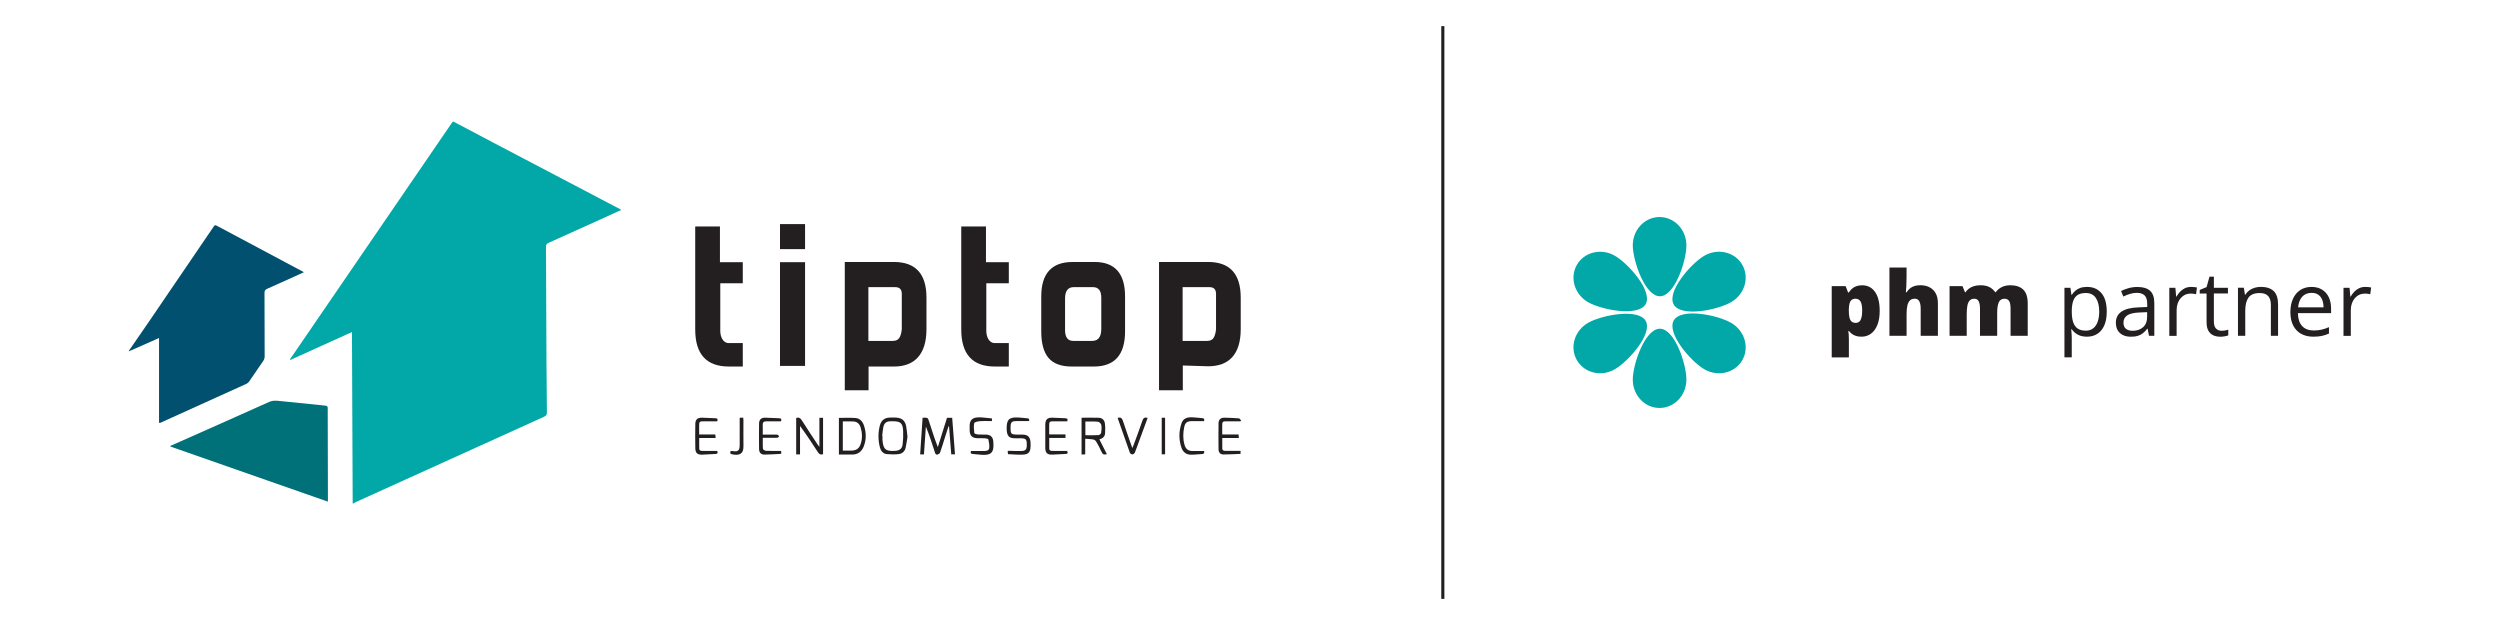 <?xml version="1.0" encoding="UTF-8"?>
<svg xmlns="http://www.w3.org/2000/svg" version="1.1" viewBox="0 0 800 200">
  <defs>
    <style>
      .cls-1 {
        fill: #025070;
      }

      .cls-2 {
        fill: #231f20;
      }

      .cls-3 {
        fill: #017179;
      }

      .cls-4 {
        fill: #02a8a8;
      }
    </style>
  </defs>
  <!-- Generator: Adobe Illustrator 28.6.0, SVG Export Plug-In . SVG Version: 1.2.0 Build 709)  -->
  <g>
    <g id="Layer_1">
      <g>
        <path class="cls-2" d="M754.92,92.23c-.59.28-1.12.66-1.56,1.13-.45.47-.83.99-1.15,1.56h-.1l-.25-2.83h-1.94v15.38h2.34v-8.25c0-.79.12-1.52.35-2.17.23-.65.56-1.21.97-1.67.41-.46.89-.82,1.44-1.07.55-.25,1.13-.37,1.75-.37.27,0,.56.02.87.06.31.04.59.09.84.15l.29-2.16c-.26-.06-.56-.1-.9-.13-.34-.03-.66-.05-.97-.05-.73,0-1.39.14-1.99.42M741.84,94.3c.56.39.98.93,1.26,1.63.28.7.42,1.5.43,2.42h-8.14c.14-1.46.58-2.6,1.32-3.41.74-.81,1.73-1.22,2.98-1.22.88,0,1.6.19,2.16.58M736.12,92.79c-1.02.65-1.8,1.59-2.36,2.8-.56,1.21-.84,2.64-.84,4.3s.3,3.12.91,4.29c.61,1.17,1.46,2.06,2.56,2.66,1.1.6,2.39.9,3.87.9,1.04,0,1.94-.08,2.7-.24.76-.16,1.53-.41,2.31-.76v-2.05c-.8.35-1.58.61-2.33.79-.75.18-1.61.27-2.58.27-1.58,0-2.81-.47-3.68-1.42-.87-.94-1.32-2.32-1.35-4.13h10.62v-1.44c0-1.39-.25-2.61-.74-3.65-.5-1.04-1.21-1.85-2.15-2.43-.94-.58-2.06-.87-3.37-.87-1.38,0-2.57.33-3.58.98M721.46,92.09c-.63.19-1.19.47-1.7.84s-.92.82-1.25,1.37h-.13l-.35-2.22h-1.88v15.38h2.33v-8.05c0-1.83.35-3.23,1.04-4.19.69-.96,1.89-1.45,3.59-1.45,1.21,0,2.1.32,2.69.95.58.64.88,1.59.88,2.88v9.86h2.3v-10.02c0-1.97-.47-3.41-1.4-4.3-.94-.89-2.32-1.34-4.14-1.34-.69,0-1.35.1-1.98.29M709.11,105.12c-.44-.48-.67-1.2-.67-2.16v-9.05h4.5v-1.82h-4.5v-3.56h-1.4l-.93,3.34-2.2.91v1.14h2.19v9.12c0,1.21.2,2.15.6,2.83.4.68.93,1.17,1.59,1.45.66.29,1.4.43,2.22.43.46,0,.93-.04,1.41-.13.48-.08.86-.19,1.13-.31v-1.81c-.25.09-.58.17-.98.24-.4.07-.8.1-1.18.1-.74,0-1.33-.24-1.77-.72M699.18,92.23c-.59.28-1.12.66-1.56,1.13-.45.47-.83.99-1.15,1.56h-.1l-.25-2.83h-1.94v15.38h2.34v-8.25c0-.79.12-1.52.35-2.17.23-.65.56-1.21.97-1.67.41-.46.89-.82,1.44-1.07.55-.25,1.13-.37,1.75-.37.27,0,.56.02.87.06s.59.09.84.15l.29-2.16c-.26-.06-.56-.1-.9-.13-.34-.03-.66-.05-.97-.05-.73,0-1.39.14-1.99.42M687.08,101.3c0,1.52-.43,2.65-1.3,3.41-.87.76-1.99,1.14-3.35,1.14-.88,0-1.59-.21-2.12-.63-.53-.42-.8-1.07-.8-1.95,0-1.01.39-1.79,1.18-2.34.79-.55,2.14-.87,4.05-.94l2.34-.1v1.42ZM681.13,92.21c-.9.25-1.69.56-2.39.91l.72,1.77c.65-.32,1.35-.59,2.08-.83.73-.23,1.5-.35,2.3-.35,1.04,0,1.84.27,2.41.8.57.53.86,1.46.86,2.79v.94l-2.65.11c-2.49.07-4.34.52-5.56,1.35-1.22.82-1.82,2-1.82,3.54,0,1.02.21,1.86.62,2.53.42.66.99,1.16,1.71,1.49.72.33,1.55.49,2.49.49s1.64-.1,2.25-.29c.61-.19,1.15-.48,1.62-.86.47-.38.92-.85,1.35-1.41h.11l.45,2.27h1.7v-10.45c0-1.81-.44-3.12-1.33-3.94-.89-.82-2.25-1.24-4.08-1.24-.99,0-1.94.13-2.83.38M670.69,95.38c.71,1.07,1.06,2.51,1.06,4.33,0,1.2-.16,2.26-.47,3.18-.31.92-.79,1.64-1.42,2.15-.64.51-1.43.77-2.38.77-1.11,0-2-.23-2.66-.7-.66-.47-1.13-1.15-1.42-2.05-.29-.9-.43-2-.43-3.3v-.45c.02-1.23.18-2.26.48-3.08.3-.82.77-1.43,1.42-1.85.65-.41,1.51-.62,2.57-.62,1.46,0,2.54.54,3.25,1.61M665.64,92.15c-.62.23-1.15.54-1.58.93-.43.39-.8.82-1.1,1.28h-.11l-.31-2.27h-1.92v22.25h2.34v-6.31c0-.38-.02-.83-.06-1.35-.04-.51-.08-.95-.11-1.32h.17c.29.43.66.83,1.1,1.19.44.36.97.65,1.59.87.62.21,1.33.32,2.15.32,1.29,0,2.41-.3,3.36-.91.95-.61,1.69-1.51,2.21-2.69.52-1.19.79-2.66.79-4.4,0-2.65-.57-4.63-1.71-5.95-1.14-1.32-2.67-1.98-4.59-1.98-.85,0-1.59.11-2.21.34M640.59,91.86c-.8.38-1.44.93-1.95,1.64h-.17c-.48-.69-1.09-1.23-1.85-1.63-.76-.39-1.72-.59-2.89-.59-.79,0-1.49.1-2.1.29-.61.2-1.14.46-1.59.8-.44.34-.81.72-1.09,1.15h-.15l-.8-1.96h-4.14v15.9h5.49v-6.96c0-1.06.07-1.95.21-2.68.14-.73.39-1.28.74-1.66.35-.38.84-.57,1.47-.57.41,0,.75.11,1.02.33.27.22.47.57.61,1.04.14.47.2,1.09.2,1.86v8.64h5.5v-7.41c0-1.42.17-2.52.51-3.3.34-.78.96-1.16,1.85-1.16.64,0,1.12.24,1.44.71.32.47.48,1.31.48,2.52v8.64h5.49v-10.34c0-2.04-.48-3.52-1.44-4.45-.96-.93-2.35-1.39-4.16-1.39-.99,0-1.88.19-2.68.58M604.62,85.63v21.83h5.49v-6.99c0-1.05.08-1.93.24-2.66.16-.72.43-1.28.81-1.66.38-.38.91-.57,1.57-.57s1.12.27,1.43.81c.31.54.46,1.34.46,2.39v8.67h5.51v-10.34c0-1.38-.25-2.49-.76-3.35-.51-.86-1.18-1.48-2.03-1.89s-1.79-.6-2.84-.6c-.63,0-1.21.07-1.74.22-.53.15-1.02.38-1.46.71-.44.33-.83.77-1.18,1.32h-.25c.05-.42.1-1.03.15-1.83s.08-1.79.08-2.97v-3.1h-5.49ZM595.36,96.46c.36.58.54,1.57.54,2.96,0,.94-.08,1.69-.24,2.26-.16.57-.39.99-.7,1.25-.31.26-.69.39-1.15.39-.56,0-1-.15-1.32-.44-.32-.29-.54-.73-.67-1.3-.13-.58-.2-1.28-.2-2.13v-.44c.02-.76.1-1.39.23-1.9.14-.51.36-.89.67-1.14.31-.25.73-.38,1.26-.38.69,0,1.22.29,1.58.87M593.95,91.6c-.54.21-.99.49-1.37.84-.37.35-.69.73-.95,1.14h-.25l-.77-2.02h-4.46v22.8h5.49v-5.81c0-.56-.02-1.05-.05-1.47-.03-.42-.07-.81-.12-1.18h.17c.23.29.52.58.86.86s.77.51,1.29.7c.52.19,1.15.28,1.9.28,1.11,0,2.11-.31,2.98-.93.87-.62,1.56-1.55,2.07-2.78.5-1.23.76-2.75.76-4.55,0-2.65-.5-4.67-1.5-6.08-1-1.41-2.38-2.11-4.14-2.11-.73,0-1.36.11-1.9.32"/>
        <path class="cls-4" d="M526.63,97.31c-2.33,4.12-14.03,1.88-18.39-.58-4.36-2.46-6-7.81-3.67-11.93,2.33-4.12,7.76-5.47,12.11-3,4.36,2.46,12.27,11.39,9.94,15.52"/>
        <path class="cls-4" d="M535.62,102.5c-2.4,4.08,5.39,13.09,9.7,15.63,4.31,2.54,9.76,1.29,12.17-2.79,2.4-4.08.86-9.45-3.46-11.99-4.31-2.54-16-4.93-18.41-.85"/>
        <path class="cls-4" d="M535.62,97.5c-2.4-4.08,5.39-13.09,9.7-15.63,4.31-2.54,9.76-1.29,12.17,2.79,2.4,4.08.86,9.45-3.46,11.99-4.31,2.54-16,4.93-18.41.85"/>
        <path class="cls-4" d="M526.63,102.69c-2.33-4.12-14.03-1.88-18.39.58-4.36,2.46-6,7.81-3.67,11.93,2.33,4.12,7.76,5.47,12.11,3,4.36-2.46,12.27-11.39,9.94-15.52"/>
        <path class="cls-4" d="M531.18,94.81c-4.74.04-8.64-11.21-8.69-16.22-.04-5.01,3.76-9.1,8.5-9.14,4.74-.04,8.61,3.98,8.66,8.99.04,5.01-3.73,16.32-8.47,16.37"/>
        <path class="cls-4" d="M531.18,105.19c-4.74-.04-8.64,11.21-8.69,16.22-.04,5.01,3.76,9.1,8.5,9.14,4.74.04,8.61-3.98,8.66-8.99.04-5.01-3.73-16.32-8.47-16.37"/>
        <rect class="cls-2" x="461.21" y="8.36" width=".99" height="183.28"/>
        <path class="cls-2" d="M295.24,133.68c1.67-.08,1.66-.08,2.11,1.35.85,2.67,1.7,5.33,2.76,8.04.98-3.12,1.95-6.24,2.93-9.38h1.66c.3,3.89.59,7.76.9,11.7h-1.2c-.23-2.97-.46-5.96-.7-8.94-.06-.01-.12-.02-.18-.03-.38,1.18-.76,2.35-1.13,3.53-.51,1.62-1,3.26-1.56,4.87-.09.27-.46.53-.76.62-.48.16-.73-.13-.88-.61-.88-2.78-1.79-5.56-2.91-8.33-.21,2.96-.41,5.92-.62,8.91h-1.21c.26-3.95.52-7.84.78-11.71"/>
        <path class="cls-2" d="M262.21,143v-9.31h1.17v11.65c-.75.26-1.21.05-1.63-.6-1.82-2.84-3.69-5.64-5.74-8.43v9.09h-1.23v-11.66c.84-.27,1.32,0,1.78.73,1.62,2.59,3.33,5.12,5.01,7.68.15.23.32.44.64.86"/>
        <path class="cls-2" d="M351.81,140.61c.83,1.64,1.6,3.16,2.38,4.7-.88.32-1.36.09-1.71-.72-.5-1.15-1.09-2.26-1.73-3.34-.19-.31-.64-.58-1.01-.64-.78-.14-1.58-.14-2.47-.2v4.99c-.43.02-.77.03-1.17.05v-11.78c1.87,0,3.73-.06,5.58.02,1,.04,1.72.73,1.86,1.69.17,1.09.17,2.23.08,3.33-.08.97-.74,1.61-1.81,1.89M347.32,134.89v4.38c1.43,0,2.81.05,4.19-.03.31-.02.81-.44.86-.73.13-.84.2-1.73.04-2.56-.08-.4-.68-.96-1.09-1-1.3-.13-2.62-.05-3.99-.05"/>
        <path class="cls-2" d="M268.45,145.45v-11.72c1.8,0,3.6-.12,5.37.04,1.31.11,2.18,1.06,2.61,2.3.78,2.23.84,4.49,0,6.71-.66,1.73-1.9,2.7-3.83,2.68-1.35-.02-2.7,0-4.15,0M269.7,144.19c.92,0,1.78,0,2.64,0,1.67-.01,2.6-.63,3.1-2.2.56-1.76.49-3.55-.07-5.3-.34-1.08-1.11-1.75-2.25-1.82-1.11-.07-2.23-.01-3.42-.01v9.34Z"/>
        <path class="cls-2" d="M290.4,139.75c-.18,1.08-.32,2.33-.6,3.54-.26,1.14-1.09,1.89-2.21,2.02-1.26.14-2.56.12-3.82,0-1.27-.13-1.94-1.1-2.23-2.25-.57-2.32-.58-4.66.03-6.96.41-1.52,1.43-2.41,3.05-2.47.74-.03,1.48-.05,2.21,0,1.84.15,2.8.98,3.15,2.8.2,1.04.26,2.1.41,3.33M282.31,139.46s.05,0,.08,0c0,.42-.02.84,0,1.26.19,3.04,1.03,3.77,4.07,3.55.03,0,.06,0,.1,0,1.36-.13,2.12-.72,2.28-2.06.17-1.4.23-2.83.17-4.23-.11-2.59-.8-3.18-3.39-3.18-.19,0-.39,0-.58,0-1.4.03-2.08.52-2.38,1.9-.2.91-.24,1.85-.35,2.77"/>
        <path class="cls-2" d="M329.29,134.75c-1.32,0-2.57.02-3.81,0-1.74-.04-2.1.29-2.1,2.04,0,.23,0,.45,0,.68.02,1.2.34,1.54,1.55,1.59.8.03,1.61,0,2.41.02,1.48.02,2.25.72,2.41,2.2.06.54.04,1.09.03,1.64-.03,1.63-.62,2.44-2.26,2.55-1.62.11-3.26-.08-4.95-.14-.05-.41-.08-.68-.12-.99.17-.04.29-.09.4-.09,1.35.02,2.7.13,4.05.07,1.46-.07,1.74-.57,1.66-2.52-.05-1.22-.43-1.54-1.81-1.55-.8,0-1.61.03-2.41-.02-1.27-.08-1.86-.61-2.1-1.85-.08-.41-.1-.83-.11-1.25-.01-2.9.78-3.67,3.7-3.54.96.04,1.92.2,2.88.26.66.04.73.37.57.92"/>
        <path class="cls-2" d="M229.52,134.82c-1.45,0-2.93,0-4.4,0-1.27,0-1.39.12-1.39,1.37,0,.89,0,1.79,0,2.83h5.17c.03.41.06.67.1,1.13h-5.25c0,1.27-.03,2.35.01,3.43.02.64.53.71,1.05.71,1.57,0,3.14,0,4.72,0,.23.65.13.96-.57.98-1.41.05-2.82.16-4.24.22-1.51.06-2.19-.52-2.22-2.01-.05-2.61-.05-5.22,0-7.83.03-1.43.71-2.02,2.16-1.99,1.45.03,2.89.13,4.34.18.65.02.75.35.52.98"/>
        <path class="cls-2" d="M341.55,134.82c-1.52,0-3.03,0-4.53,0-1.14,0-1.27.15-1.28,1.28,0,.9,0,1.79,0,2.9h5.22v1.14h-5.2c0,1.26-.02,2.34,0,3.42.02.64.5.73,1.03.73,1.57-.01,3.14,0,4.68,0,.41.75.11.96-.57.98-1.38.05-2.76.16-4.14.21-1.6.07-2.25-.53-2.27-2.15-.03-2.48-.03-4.95,0-7.43.02-1.66.65-2.28,2.29-2.24,1.38.03,2.76.14,4.14.18.6.02.84.24.62.98"/>
        <path class="cls-2" d="M310.7,144.33c1.46,0,2.84,0,4.22,0,.71,0,1.53-.17,1.63-.91.11-.91-.07-1.88-.27-2.79-.05-.21-.71-.35-1.1-.38-.8-.06-1.61,0-2.41-.02-1.69-.05-2.44-.81-2.48-2.52-.01-.52-.01-1.03,0-1.55.03-1.64.83-2.48,2.49-2.59.51-.03,1.03-.03,1.54.01,1.02.08,2.04.2,3.1.31v.86c-1.31,0-2.59-.07-3.86.03-.65.05-1.74.29-1.81.63-.22,1.02-.09,2.12.04,3.18.02.19.7.4,1.08.43.9.07,1.8.02,2.7.05,1.37.04,2.13.74,2.28,2.11.05.45.07.9.06,1.35-.02,2.21-.8,3.03-3.04,3.03-1.18,0-2.37-.21-3.55-.28-.68-.04-.82-.35-.61-.94"/>
        <path class="cls-2" d="M391.1,139.03h5.24c.03.39.05.65.09,1.12h-5.3c0,1.25-.03,2.3,0,3.35.02.68.52.78,1.1.78,1.57-.01,3.14,0,4.75,0v.96c-1.82.07-3.64.2-5.46.19-1.03,0-1.58-.62-1.59-1.68-.04-2.77-.04-5.53,0-8.3.01-1.15.69-1.8,1.84-1.79,1.57.02,3.15.09,4.71.22.23.02.44.43.66.66-.06.09-.13.19-.19.28-1.5,0-3.01,0-4.51,0-1.18,0-1.33.15-1.33,1.34,0,.89,0,1.78,0,2.87"/>
        <path class="cls-2" d="M249.94,134.82c-1.6,0-3.14.02-4.68,0-.85-.01-1.24.32-1.19,1.21.05.93.01,1.86.01,3.04,1.3,0,2.54,0,3.78,0,.32,0,.66-.05.96.05.21.07.35.34.51.52-.19.15-.37.44-.57.44-1.51.04-3.01.02-4.66.02,0,1.31-.06,2.43.05,3.53.02.25.62.62.97.63,1.6.07,3.2.03,4.86.03v.94c-1.77.09-3.5.22-5.23.24-1.24.02-1.84-.59-1.85-1.85-.03-2.7-.04-5.41,0-8.11.02-1.25.7-1.87,1.97-1.85,1.51.03,3.02.14,4.52.18.67.02.72.36.54.98"/>
        <path class="cls-2" d="M357.64,133.74c1.04-.35,1.42.11,1.71.99.93,2.84,1.94,5.65,2.98,8.65.19-.42.32-.68.42-.96.94-2.57,1.91-5.12,2.78-7.71.3-.89.7-1.32,1.71-.96-.82,2.23-1.65,4.49-2.48,6.74-.53,1.45-1.03,2.91-1.61,4.34-.11.27-.51.57-.78.58-.27,0-.72-.27-.81-.53-1.33-3.69-2.61-7.39-3.92-11.14"/>
        <path class="cls-2" d="M385.29,144.31c.19.64.02.94-.59.98-1.22.06-2.43.23-3.64.21-1.47-.02-2.5-.83-2.98-2.2-.91-2.64-.88-5.32.04-7.94.47-1.36,1.67-1.84,3-1.83,1.18,0,2.36.19,3.55.27.65.04.84.34.62.96-1.31,0-2.61,0-3.92,0-1.49.01-2.13.48-2.43,1.94-.38,1.84-.42,3.71.08,5.54.43,1.57,1.27,2.13,2.89,2.09,1.12-.03,2.23,0,3.39,0"/>
        <path class="cls-2" d="M233.82,144.29c.15.01.31,0,.46.03,1.93.34,2.42-.07,2.42-2.07,0-2.82,0-5.65,0-8.56.39-.02.73-.03,1.12-.05.03.29.08.54.08.78,0,2.8-.03,5.59.01,8.39.05,2.65-1.59,3.01-3.66,2.56-.63-.14-.65-.25-.44-1.08"/>
        <rect class="cls-2" x="371.75" y="133.68" width="1.08" height="11.7"/>
        <path class="cls-4" d="M112.86,161.09c-.03-6.11-.05-12.22-.08-18.32-.05-11.93-.1-23.85-.15-35.78,0-.19,0-.38,0-.74-6.64,3.01-13.18,5.97-19.84,8.99.06-.55.39-.82.61-1.14,16.94-24.75,33.88-49.5,50.83-74.25.22-.32.45-.62.68-.94h.19c4.14,2.19,8.28,4.38,12.42,6.56,13.61,7.14,27.22,14.28,40.83,21.42.11.06.21.13.45.28-2,.91-3.89,1.79-5.79,2.65-5.81,2.63-11.63,5.28-17.45,7.88-.61.27-.85.58-.85,1.28.07,12.22.11,24.44.16,36.66.03,5.43.07,10.87.14,16.3.01.76-.22,1.11-.92,1.42-20.08,9.08-40.14,18.18-60.2,27.29-.29.13-.56.3-.83.45h-.19Z"/>
        <path class="cls-1" d="M41.23,112.26c2.26-3.27,4.53-6.54,6.77-9.83,6.79-9.95,13.56-19.91,20.34-29.87.23-.35.38-.67.94-.37,9.28,4.96,18.56,9.9,27.98,14.91-1.67.76-3.24,1.48-4.81,2.19-2.31,1.04-4.61,2.1-6.93,3.11-.64.28-.89.61-.88,1.34.04,6.75.03,13.51.05,20.26,0,.57-.13,1.04-.46,1.51-1.51,2.16-2.99,4.33-4.47,6.52-.26.39-.58.65-1.01.84-8.97,4.06-17.93,8.12-26.9,12.18-.28.13-.54.35-.96.26v-27.15c-3.29,1.46-6.47,2.86-9.65,4.27v-.19Z"/>
        <path class="cls-3" d="M104.94,160.53c-16.89-5.91-33.67-11.78-50.45-17.65.11-.35.45-.37.69-.48,10.34-4.6,20.69-9.17,31.01-13.81,1.12-.5,2.17-.39,3.27-.28,4.89.49,9.77,1.02,14.66,1.49.77.07.75.47.75,1.02.01,9.06.04,18.13.06,27.2,0,.8,0,1.6,0,2.51"/>
        <path class="cls-2" d="M230.49,99.69v6.27c0,1.76.88,3.82,2.64,3.82h4.56v7.51h-4.45c-7.18,0-10.77-3.95-10.77-11.85v-32.98h7.91v11.44h7.31v6.74h-7.2v9.06Z"/>
        <path class="cls-2" d="M315.62,99.69v6.27c0,1.76.88,3.82,2.64,3.82h4.56v7.51h-4.45c-7.18,0-10.77-3.95-10.77-11.85v-32.98h7.91v11.44h7.31v6.74h-7.2v9.06Z"/>
        <path class="cls-2" d="M257.62,79.72h-8.02v-8.01h8.02v8.01ZM257.62,117.09h-8.02v-33.19h8.02v33.19Z"/>
        <path class="cls-2" d="M286.03,83.83c6.96,0,10.44,3.8,10.44,11.41v10.1c0,8.03-3.79,11.95-10.4,11.95h-8.13v7.6s-7.61,0-7.61,0v-41.05h15.7ZM277.87,109.09h7.83c.97,0,1.66-.32,2.08-.96.41-.64.67-1.56.79-2.76v-11.33c0-1.43-.69-2.15-2.08-2.15h-8.61v17.21Z"/>
        <path class="cls-2" d="M386.59,83.83c6.96,0,10.44,3.8,10.44,11.41v10.1c0,8.03-3.78,11.87-10.38,11.87l-8.15-.25v7.92h-7.61v-41.05h15.7ZM378.43,109.09h7.83c.97,0,1.66-.32,2.08-.96.41-.64.67-1.56.79-2.76v-11.33c0-1.43-.69-2.15-2.08-2.15h-8.61v17.21Z"/>
        <path class="cls-2" d="M350.24,83.83c6.52,0,9.78,3.67,9.78,11.02v11.19c0,7.5-3.34,11.25-10.01,11.25h-7.03c-3.41,0-5.9-.92-7.45-2.75-1.56-1.84-2.33-4.67-2.33-8.49v-11.19c0-7.34,3.34-11.02,10.01-11.02h7.03ZM340.81,105.59c0,2.33.88,3.5,2.64,3.5h6.04c1.94,0,2.92-1.28,2.92-3.84v-9.98c0-2.26-.9-3.39-2.69-3.39h-6.09c-1.87,0-2.81,1.21-2.81,3.61v10.09Z"/>
      </g>
    </g>
  </g>
</svg>